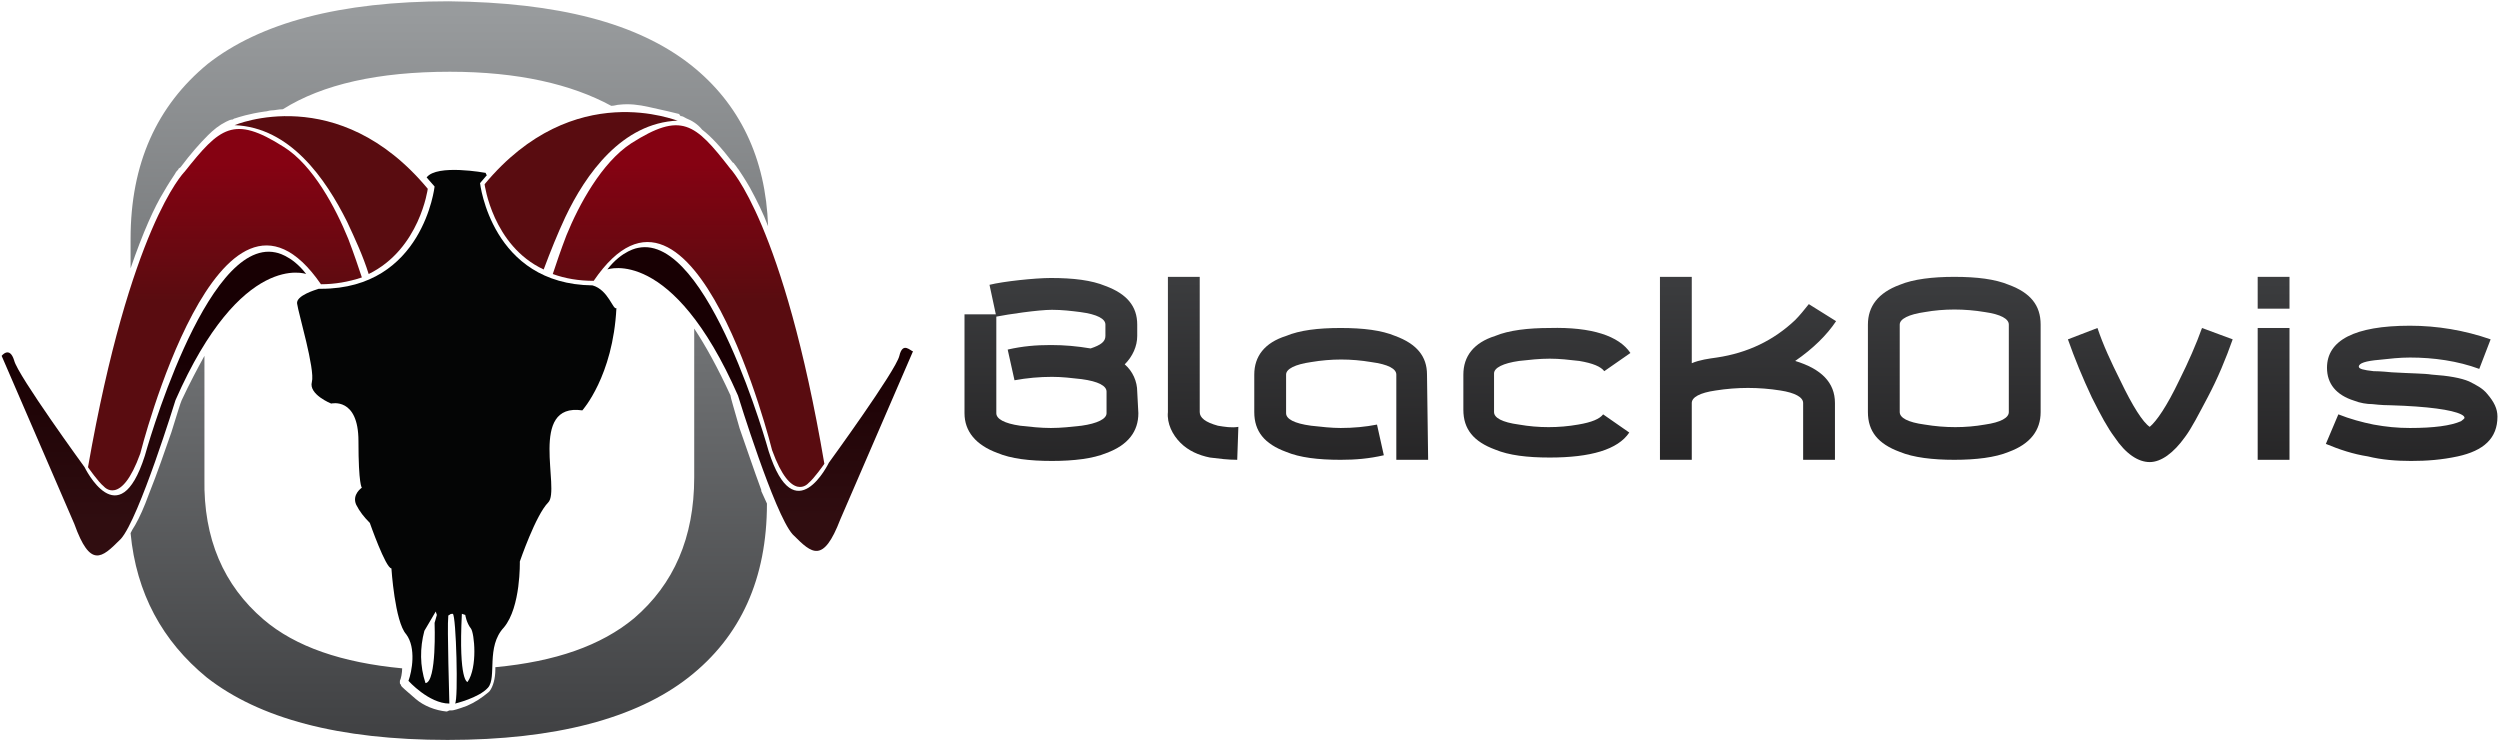 <?xml version="1.0" encoding="utf-8"?>
<!-- Generator: Adobe Illustrator 26.2.1, SVG Export Plug-In . SVG Version: 6.00 Build 0)  -->


<svg version="1.1" id="Layer_1" xmlns="http://www.w3.org/2000/svg" xmlns:xlink="http://www.w3.org/1999/xlink" x="0px" y="0px"
	width="220" height="66" viewBox="0 0 220 66" style="enable-background:new 0 0 220 66;" xml:space="preserve">
<style type="text/css">
	.st0{fill:url(#SVGID_1_);}
	.st1{fill:url(#SVGID_00000101101062607292677350000015453261685422578841_);}
	.st2{fill:url(#SVGID_00000073710171930241064540000016356490160613749382_);}
	.st3{fill:url(#SVGID_00000081625985280066150210000000650811602029367693_);}
	.st4{fill:url(#SVGID_00000167374345494568581490000010209617552267658158_);}
	.st5{fill:url(#SVGID_00000134945686372321627580000004323229077941530546_);}
	.st6{fill:url(#SVGID_00000011031025717853173910000013478091143825018765_);}
	.st7{fill:url(#SVGID_00000130638174726477322720000000224848809688041914_);}
	.st8{fill:url(#SVGID_00000120527540719697906230000011601829424514465717_);}
	.st9{fill:url(#SVGID_00000059299746315616659860000009609161715359392400_);}
	.st10{fill:url(#SVGID_00000069372991623402971970000008991377241473651380_);}
	.st11{fill:url(#SVGID_00000132793750588366819270000008057681905143156365_);}
	.st12{fill:#590C10;}
	.st13{fill:url(#SVGID_00000049223643654399389580000007613262192966453397_);}
	.st14{fill:url(#SVGID_00000002367478859059146820000005957867695741022122_);}
	.st15{fill:#040505;}
</style>
<g>
	<g transform="translate(84.876 24.263)">
		
			<linearGradient id="SVGID_1_" gradientUnits="userSpaceOnUse" x1="-241.111" y1="405.446" x2="-241.111" y2="404.375" gradientTransform="matrix(6.179 0 0 -16.062 1510.727 6512.72)">
			<stop  offset="0" style="stop-color:#3B3C3E"/>
			<stop  offset="1" style="stop-color:#252425"/>
		</linearGradient>
		<path class="st0" d="M24,16.2c-0.8,0-1.6-0.1-2.4-0.2c-1-0.2-1.9-0.6-2.6-1.3C18.3,14,17.8,13,17.9,12l0-11.9h2.8V12
			c0,0.5,0.5,0.9,1.6,1.2c0.6,0.1,1.2,0.2,1.8,0.1L24,16.2z"/>
		
			<linearGradient id="SVGID_00000026157773765023918730000013755046147204084890_" gradientUnits="userSpaceOnUse" x1="-259.113" y1="396.748" x2="-259.113" y2="395.276" gradientTransform="matrix(15.249 0 0 -11.678 3984.372 4633.542)">
			<stop  offset="0" style="stop-color:#3B3C3E"/>
			<stop  offset="1" style="stop-color:#252425"/>
		</linearGradient>
		<path style="fill:url(#SVGID_00000026157773765023918730000013755046147204084890_);" d="M40.8,16.2H38V8.7c0-0.5-0.7-0.9-2.2-1.1
			c-1.8-0.3-3.5-0.3-5.3,0c-1.4,0.2-2.2,0.6-2.2,1.1v3.4c0,0.5,0.7,0.9,2.2,1.1c0.9,0.1,1.8,0.2,2.6,0.2c1.1,0,2.2-0.1,3.2-0.3
			l0.6,2.7c-1.3,0.3-2.5,0.4-3.8,0.4c-2,0-3.6-0.2-4.8-0.7c-1.9-0.7-2.8-1.8-2.8-3.5V8.7c0-1.6,0.9-2.8,2.8-3.4
			c1.2-0.5,2.8-0.7,4.8-0.7c2,0,3.6,0.2,4.8,0.7c1.9,0.7,2.8,1.8,2.8,3.4L40.8,16.2z"/>
		
			<linearGradient id="SVGID_00000101068790886275332760000007598300300319255989_" gradientUnits="userSpaceOnUse" x1="-258.638" y1="396.847" x2="-258.638" y2="395.379" gradientTransform="matrix(14.681 0 0 -11.713 3848.323 4648.969)">
			<stop  offset="0" style="stop-color:#3B3C3E"/>
			<stop  offset="1" style="stop-color:#252425"/>
		</linearGradient>
		<path style="fill:url(#SVGID_00000101068790886275332760000007598300300319255989_);" d="M58.6,6.8l-2.3,1.6
			c-0.3-0.4-1-0.7-2.2-0.9c-0.9-0.1-1.7-0.2-2.6-0.2c-0.9,0-1.8,0.1-2.7,0.2c-1.4,0.2-2.2,0.6-2.2,1.1v3.4c0,0.5,0.7,0.9,2.2,1.1
			c1.7,0.3,3.5,0.3,5.2,0c1.2-0.2,1.9-0.5,2.2-0.9l2.3,1.6c-1,1.5-3.4,2.2-7,2.2c-2,0-3.6-0.2-4.8-0.7c-1.9-0.7-2.8-1.8-2.8-3.5V8.7
			c0-1.6,0.9-2.8,2.8-3.4c1.2-0.5,2.9-0.7,4.8-0.7C55.2,4.5,57.6,5.3,58.6,6.8z"/>
		
			<linearGradient id="SVGID_00000114047850761662393910000007157113914928735885_" gradientUnits="userSpaceOnUse" x1="-265.8" y1="405.444" x2="-265.8" y2="404.373" gradientTransform="matrix(33.536 0 0 -16.06 8991.883 6512.067)">
			<stop  offset="0" style="stop-color:#3B3C3E"/>
			<stop  offset="1" style="stop-color:#252425"/>
		</linearGradient>
		<path style="fill:url(#SVGID_00000114047850761662393910000007157113914928735885_);" d="M76.7,4c-0.8,1.2-2,2.4-3.6,3.5
			c2.3,0.7,3.5,1.9,3.5,3.7v5h-2.8v-5c0-0.5-0.7-0.9-2-1.1c-1.9-0.3-3.8-0.3-5.7,0c-1.4,0.2-2.1,0.6-2.1,1.1v5h-2.8V0.1H64v7.6
			c0.7-0.3,1.5-0.4,2.2-0.5c2.7-0.4,5-1.5,6.9-3.3c0.4-0.4,0.8-0.9,1.2-1.4L76.7,4z M94.7,12c0,1.6-0.9,2.8-2.8,3.5
			c-1.2,0.5-2.9,0.7-4.8,0.7s-3.6-0.2-4.8-0.7c-1.9-0.7-2.8-1.8-2.8-3.5V4.3c0-1.6,0.9-2.8,2.8-3.5c1.2-0.5,2.9-0.7,4.8-0.7
			c2,0,3.6,0.2,4.8,0.7c1.9,0.7,2.8,1.8,2.8,3.5V12z M91.9,12V4.3c0-0.5-0.7-0.9-2.1-1.1c-1.8-0.3-3.6-0.3-5.3,0
			c-1.4,0.2-2.2,0.6-2.2,1.1V12c0,0.5,0.7,0.9,2.2,1.1c1.8,0.3,3.6,0.3,5.3,0C91.2,12.9,91.9,12.5,91.9,12z"/>
		
			<linearGradient id="SVGID_00000095317265130516038260000015720509835239615166_" gradientUnits="userSpaceOnUse" x1="-258.387" y1="396.744" x2="-258.387" y2="395.272" gradientTransform="matrix(14.396 0 0 -11.676 3824.23 4632.904)">
			<stop  offset="0" style="stop-color:#3B3C3E"/>
			<stop  offset="1" style="stop-color:#252425"/>
		</linearGradient>
		<path style="fill:url(#SVGID_00000095317265130516038260000015720509835239615166_);" d="M111.6,5.6c-0.6,1.7-1.3,3.4-2.2,5.1
			c-0.8,1.5-1.4,2.7-2,3.5c-1,1.4-2.1,2.2-3.1,2.2c-1,0-2.1-0.7-3.1-2.2c-0.6-0.8-1.2-1.9-2-3.5c-0.8-1.7-1.5-3.4-2.1-5.1l2.6-1
			c0.5,1.5,1.2,3,2,4.6c1.1,2.3,2,3.7,2.6,4.1c0.6-0.5,1.5-1.8,2.6-4.1c0.8-1.6,1.5-3.2,2-4.6L111.6,5.6z"/>
		
			<linearGradient id="SVGID_00000179610924304463908480000013695467242125313689_" gradientUnits="userSpaceOnUse" x1="-204.935" y1="405.444" x2="-204.935" y2="404.373" gradientTransform="matrix(2.814 0 0 -16.06 692.032 6511.999)">
			<stop  offset="0" style="stop-color:#3B3C3E"/>
			<stop  offset="1" style="stop-color:#252425"/>
		</linearGradient>
		<path style="fill:url(#SVGID_00000179610924304463908480000013695467242125313689_);" d="M116.6,2.9h-2.8V0.1h2.8V2.9z
			 M116.6,16.2h-2.8V4.6h2.8V16.2z"/>
		
			<linearGradient id="SVGID_00000001624516151919880840000010160236589471691904_" gradientUnits="userSpaceOnUse" x1="-259.02" y1="396.747" x2="-259.02" y2="395.275" gradientTransform="matrix(15.134 0 0 -11.677 4047.393 4633.378)">
			<stop  offset="0" style="stop-color:#3B3C3E"/>
			<stop  offset="1" style="stop-color:#252425"/>
		</linearGradient>
		<path style="fill:url(#SVGID_00000001624516151919880840000010160236589471691904_);" d="M134.9,12.4c0,1.9-1.2,3-3.5,3.5
			c-1.4,0.3-2.7,0.4-4.1,0.4c-1.3,0-2.6-0.1-3.8-0.4c-1.3-0.2-2.5-0.6-3.7-1.1l1.1-2.6c1,0.4,2.1,0.7,3.1,0.9
			c1.1,0.2,2.1,0.3,3.2,0.3c2.1,0,3.6-0.2,4.5-0.6c0.1-0.1,0.3-0.2,0.3-0.3c0-0.1-0.1-0.2-0.3-0.3c-0.8-0.4-2.9-0.7-6.2-0.8
			c-0.9,0-1.5-0.1-1.6-0.1c-0.5,0-1.1-0.1-1.6-0.3c-1.6-0.5-2.4-1.5-2.4-2.9c0-2.4,2.4-3.7,7.3-3.7c2.4,0,4.8,0.4,7.1,1.2l-1,2.6
			c-1.9-0.7-4-1-6.1-1c-0.9,0-1.8,0.1-2.7,0.2c-1.2,0.1-1.8,0.3-1.8,0.6c0,0.2,0.4,0.3,1.3,0.4c0.1,0,0.6,0,1.6,0.1
			c1.7,0.1,2.9,0.1,3.5,0.2c1.5,0.1,2.6,0.3,3.3,0.6c0.6,0.3,1.2,0.6,1.6,1.1C134.6,11.1,134.9,11.7,134.9,12.4z"/>
		
			<linearGradient id="SVGID_00000106132689103569070950000015570131224768090512_" gradientUnits="userSpaceOnUse" x1="-259.111" y1="405.447" x2="-259.111" y2="404.377" gradientTransform="matrix(15.247 0 0 -16.06 3958.415 6512.062)">
			<stop  offset="0" style="stop-color:#3B3C3E"/>
			<stop  offset="1" style="stop-color:#252425"/>
		</linearGradient>
		<path style="fill:url(#SVGID_00000106132689103569070950000015570131224768090512_);" d="M15.3,12.1c0,1.6-0.9,2.8-2.8,3.5
			c-1.2,0.5-2.9,0.7-4.8,0.7c-2,0-3.6-0.2-4.8-0.7C1,14.9,0,13.7,0,12.1V3.4h2.8v8.7c0,0.5,0.7,0.9,2.1,1.1c0.9,0.1,1.8,0.2,2.7,0.2
			c0.9,0,1.8-0.1,2.7-0.2c1.4-0.2,2.2-0.6,2.2-1.1v-1.9c0-0.5-0.7-0.9-2.2-1.1C9.4,9,8.6,8.9,7.7,8.9C6.6,8.9,5.5,9,4.4,9.2L3.8,6.5
			c1.3-0.3,2.5-0.4,3.8-0.4c1.2,0,2.3,0.1,3.5,0.3c0.9-0.3,1.3-0.6,1.3-1.1v-1c0-0.5-0.7-0.9-2.2-1.1C9.4,3.1,8.6,3,7.7,3
			C6.5,3,3.8,3.4,2.8,3.6L2.2,0.8c1.2-0.3,4-0.6,5.4-0.6c2,0,3.6,0.2,4.8,0.7c1.9,0.7,2.8,1.8,2.8,3.4v1c0,0.9-0.4,1.8-1.1,2.5
			c0.7,0.6,1.1,1.5,1.1,2.4L15.3,12.1z"/>
	</g>
	<g transform="translate(.044 .114)">
		<g transform="translate(11.447)">
			
				<linearGradient id="SVGID_00000138560831150494039520000006676434800732135561_" gradientUnits="userSpaceOnUse" x1="-194.655" y1="437.149" x2="-194.655" y2="434.466" gradientTransform="matrix(56.059 0 0 -23.406 10940.259 10232.945)">
				<stop  offset="0" style="stop-color:#989B9D"/>
				<stop  offset="1" style="stop-color:#414244"/>
			</linearGradient>
			<path style="fill:url(#SVGID_00000138560831150494039520000006676434800732135561_);" d="M50.3,11.3c0.8,0.6,1.7,1.6,2.7,2.9v0
				c0.1,0,0.1,0.1,0.2,0.2c0.1,0.1,0.2,0.3,0.3,0.4c0.2,0.3,0.6,0.9,1,1.6c0.6,1.1,1.2,2.3,1.6,3.4c-0.2-6-2.5-10.8-6.8-14.2
				C44.6,1.9,37.6,0.1,28,0c-9.6,0-16.6,1.9-21.2,5.5C2.3,9.2,0,14.3,0,20.9l0,2.6c1.1-3.2,2.1-5.4,2.9-6.7c0.4-0.7,0.8-1.3,1-1.6
				c0.1-0.2,0.2-0.3,0.3-0.4c0-0.1,0.1-0.1,0.2-0.2h0c0.9-1.2,1.7-2.1,2.4-2.8c0.5-0.5,1-0.9,1.6-1.2c0.2-0.1,0.4-0.2,0.6-0.2
				c0,0,0.1-0.1,0.2-0.1c0.3-0.1,1.2-0.4,2.6-0.6c0.2,0,0.4-0.1,0.6-0.1c0.3,0,0.6-0.1,1-0.1c3.5-2.2,8.4-3.3,14.7-3.3
				c6,0,10.7,1.1,14.2,3c0.3,0,0.5-0.1,0.7-0.1c0.9-0.1,1.7,0,2.6,0.2c1.4,0.3,2.2,0.5,2.6,0.6c0.1,0,0.1,0.1,0.2,0.2
				c0.2,0,0.3,0.1,0.5,0.2C49.4,10.5,49.9,10.8,50.3,11.3"/>
			
				<linearGradient id="SVGID_00000018953961891445134680000018445250287742806423_" gradientUnits="userSpaceOnUse" x1="-194.649" y1="443.807" x2="-194.649" y2="442.07" gradientTransform="matrix(55.949 0 0 -36.155 10918.509 16046.9)">
				<stop  offset="0" style="stop-color:#989B9D"/>
				<stop  offset="1" style="stop-color:#414244"/>
			</linearGradient>
			<path style="fill:url(#SVGID_00000018953961891445134680000018445250287742806423_);" d="M52.8,34.7c-1.1-2.4-2.2-4.4-3.2-5.9
				v13.1c0,5.3-1.8,9.4-5.3,12.4c-2.9,2.4-6.9,3.8-12.2,4.3v0.2c0,0.8-0.2,1.5-0.5,1.9c0,0-0.1,0.1-0.1,0.1
				c-0.6,0.5-1.2,0.9-1.9,1.2h0c-0.8,0.3-1.2,0.4-1.3,0.4c-0.1,0-0.1,0-0.2,0c-0.1,0-0.2,0.1-0.3,0.1c-1-0.1-2-0.5-2.7-1.1
				c-0.8-0.7-1.3-1.1-1.3-1.2c0-0.1-0.1-0.1-0.1-0.2c0-0.1,0-0.2,0-0.2c0.1-0.2,0.2-0.7,0.2-1.1c-5.3-0.5-9.4-1.9-12.2-4.3
				c-3.5-3-5.3-7.1-5.2-12.4V31.2c-0.6,1.1-1.3,2.4-2,3.9c-0.1,0.2-0.4,1.2-0.9,2.8c-0.6,1.7-1.2,3.5-2,5.5c-0.4,1.1-0.8,2-1.2,2.7
				c-0.2,0.3-0.3,0.5-0.4,0.7c0.5,5.3,2.8,9.5,6.7,12.7c4.6,3.6,11.6,5.5,21.2,5.5c9.5,0,16.6-1.9,21.2-5.5
				c4.6-3.6,6.9-8.7,6.9-15.3v0c-0.2-0.4-0.3-0.7-0.5-1.1v0h0v0c0,0,0-0.1,0-0.1v0h0c-0.7-1.9-1.3-3.7-1.9-5.4
				C53.1,35.8,52.8,34.9,52.8,34.7"/>
		</g>
		
			<linearGradient id="SVGID_00000181089628279993914630000017518354304108651964_" gradientUnits="userSpaceOnUse" x1="-179.558" y1="438.368" x2="-179.558" y2="438.898" gradientTransform="matrix(26.766 0 0 -26.729 4872.822 11762.472)">
			<stop  offset="0" style="stop-color:#300D10"/>
			<stop  offset="1" style="stop-color:#180003"/>
		</linearGradient>
		<path style="fill:url(#SVGID_00000181089628279993914630000017518354304108651964_);" d="M79.1,31.2c-0.3,1.3-6.2,9.4-6.2,9.4
			s-3,6.2-5.3-1c0,0-5.3-19.2-11.5-17.9c0,0-1.4,0.2-2.7,1.9c0,0,5.7-2.1,11.5,11.1c0,0,3.2,10.4,4.8,12.2c0,0,0,0,0.1,0.1
			c1.6,1.6,2.6,2.5,4.1-1.4l6.4-14.8C80.1,30.8,79.4,29.9,79.1,31.2z"/>
		
			<linearGradient id="SVGID_00000085961687315880484640000009701226191154026381_" gradientUnits="userSpaceOnUse" x1="-178.788" y1="441.466" x2="-178.788" y2="441.091" gradientTransform="matrix(24.111 0 0 -31.801 4371.341 14053.484)">
			<stop  offset="0" style="stop-color:#850212"/>
			<stop  offset="1" style="stop-color:#590C10"/>
		</linearGradient>
		<path style="fill:url(#SVGID_00000085961687315880484640000009701226191154026381_);" d="M64.2,14.7c-3.1-4-4.3-5-8.7-2.2
			c-2.6,1.7-4.6,5.4-5.7,8.1l0,0c-0.5,1.3-0.9,2.5-1.2,3.4c1.1,0.4,2.3,0.6,3.6,0.6C61,11.7,67.9,39.5,67.9,39.5
			c1.7,4.7,3.2,2.9,3.2,2.9c0.5-0.4,1.4-1.7,1.4-1.7C68.9,19.5,64.2,14.7,64.2,14.7z"/>
		<path class="st12" d="M42.6,16.1c0,0,0.7,5.4,5.2,7.5c0.6-1.6,1.2-3.1,1.9-4.6c1.8-3.8,5-8.3,9.9-8.5
			C59.6,10.6,50.5,6.6,42.6,16.1z"/>
		
			<linearGradient id="SVGID_00000178165894761001208080000011646456865030955196_" gradientUnits="userSpaceOnUse" x1="-179.558" y1="438.381" x2="-179.558" y2="438.912" gradientTransform="matrix(26.766 0 0 -26.728 4819.56 11762.688)">
			<stop  offset="0" style="stop-color:#300D10"/>
			<stop  offset="1" style="stop-color:#180003"/>
		</linearGradient>
		<path style="fill:url(#SVGID_00000178165894761001208080000011646456865030955196_);" d="M1.2,31.6C1.5,32.9,7.4,41,7.4,41
			s3,6.2,5.3-1c0,0,5.3-19.2,11.5-17.9c0,0,1.4,0.2,2.7,1.9c0,0-5.7-2.1-11.5,11.1c0,0-3.2,10.4-4.8,12.2c0,0,0,0-0.1,0.1
			C8.9,49,7.9,49.9,6.5,46L0.1,31.2C0.1,31.2,0.8,30.3,1.2,31.6z"/>
		
			<linearGradient id="SVGID_00000102531580867810957160000015031925383500078993_" gradientUnits="userSpaceOnUse" x1="-178.788" y1="441.478" x2="-178.788" y2="441.103" gradientTransform="matrix(24.111 0 0 -31.801 4330.529 14053.93)">
			<stop  offset="0" style="stop-color:#850212"/>
			<stop  offset="1" style="stop-color:#590C10"/>
		</linearGradient>
		<path style="fill:url(#SVGID_00000102531580867810957160000015031925383500078993_);" d="M7.7,41c0,0,0.9,1.3,1.4,1.7
			c0,0,1.5,1.8,3.2-2.9c0,0,7-27.8,15.9-14.9c1.2,0,2.4-0.2,3.6-0.6c-0.3-0.9-0.7-2.1-1.2-3.4l0,0c-1.1-2.7-3.1-6.5-5.7-8.1
			c-4.4-2.8-5.6-1.7-8.7,2.2C16.1,15.1,11.4,19.9,7.7,41z"/>
		<path class="st12" d="M20.6,10.9c4.9,0.2,8,4.7,9.9,8.5c0.7,1.5,1.4,3,1.9,4.6c4.5-2.2,5.2-7.5,5.2-7.5
			C29.7,7,20.6,10.9,20.6,10.9z"/>
		<path class="st15" d="M52.1,25c-8.9-0.1-9.9-9-9.9-9l0.6-0.7c-0.1-0.1-0.1-0.2-0.1-0.2s-4.3-0.8-5.2,0.4l0.7,0.8c0,0-1,9-10,9H28
			c-0.3,0.1-2,0.6-1.9,1.3c0.1,0.8,1.6,5.8,1.3,6.9c-0.3,1.1,1.7,1.9,1.7,1.9s2.4-0.6,2.4,3.3s0.3,4.1,0.3,4.1s-0.9,0.6-0.5,1.5
			c0.3,0.6,0.7,1.1,1.2,1.6c0,0,1.4,4,1.9,4c0,0,0.3,4.7,1.3,5.8c0.9,1.2,0.5,3.3,0.2,4.1c0,0,1.8,2,3.6,2c0,0-0.2-6.9-0.1-7.6
			c0-0.1,0-0.2,0.1-0.2c0.1-0.1,0.2-0.1,0.3-0.1c0.3,0.1,0.5,7.6,0.2,7.9c0,0,2.1-0.5,2.9-1.4c0.8-0.9-0.2-3.6,1.4-5.3
			c1.5-1.8,1.4-5.8,1.4-5.8s1.4-4.1,2.5-5.2c1.1-1.1-1.8-8.8,3-8.1c0,0,2.7-3,3-9C53.9,27.2,53.5,25.4,52.1,25z M37.4,60
			c-0.5-1.5-0.5-3.1-0.1-4.6l1-1.7l0.1,0.3l-0.2,0.7C38.2,54.7,38.4,59.9,37.4,60z M41.1,59.9c0,0-0.8,0-0.5-6l0.3,0.1
			c0,0,0.1,0.7,0.5,1.2C41.7,55.6,42,58.6,41.1,59.9z"/>
	</g>
</g>
</svg>
